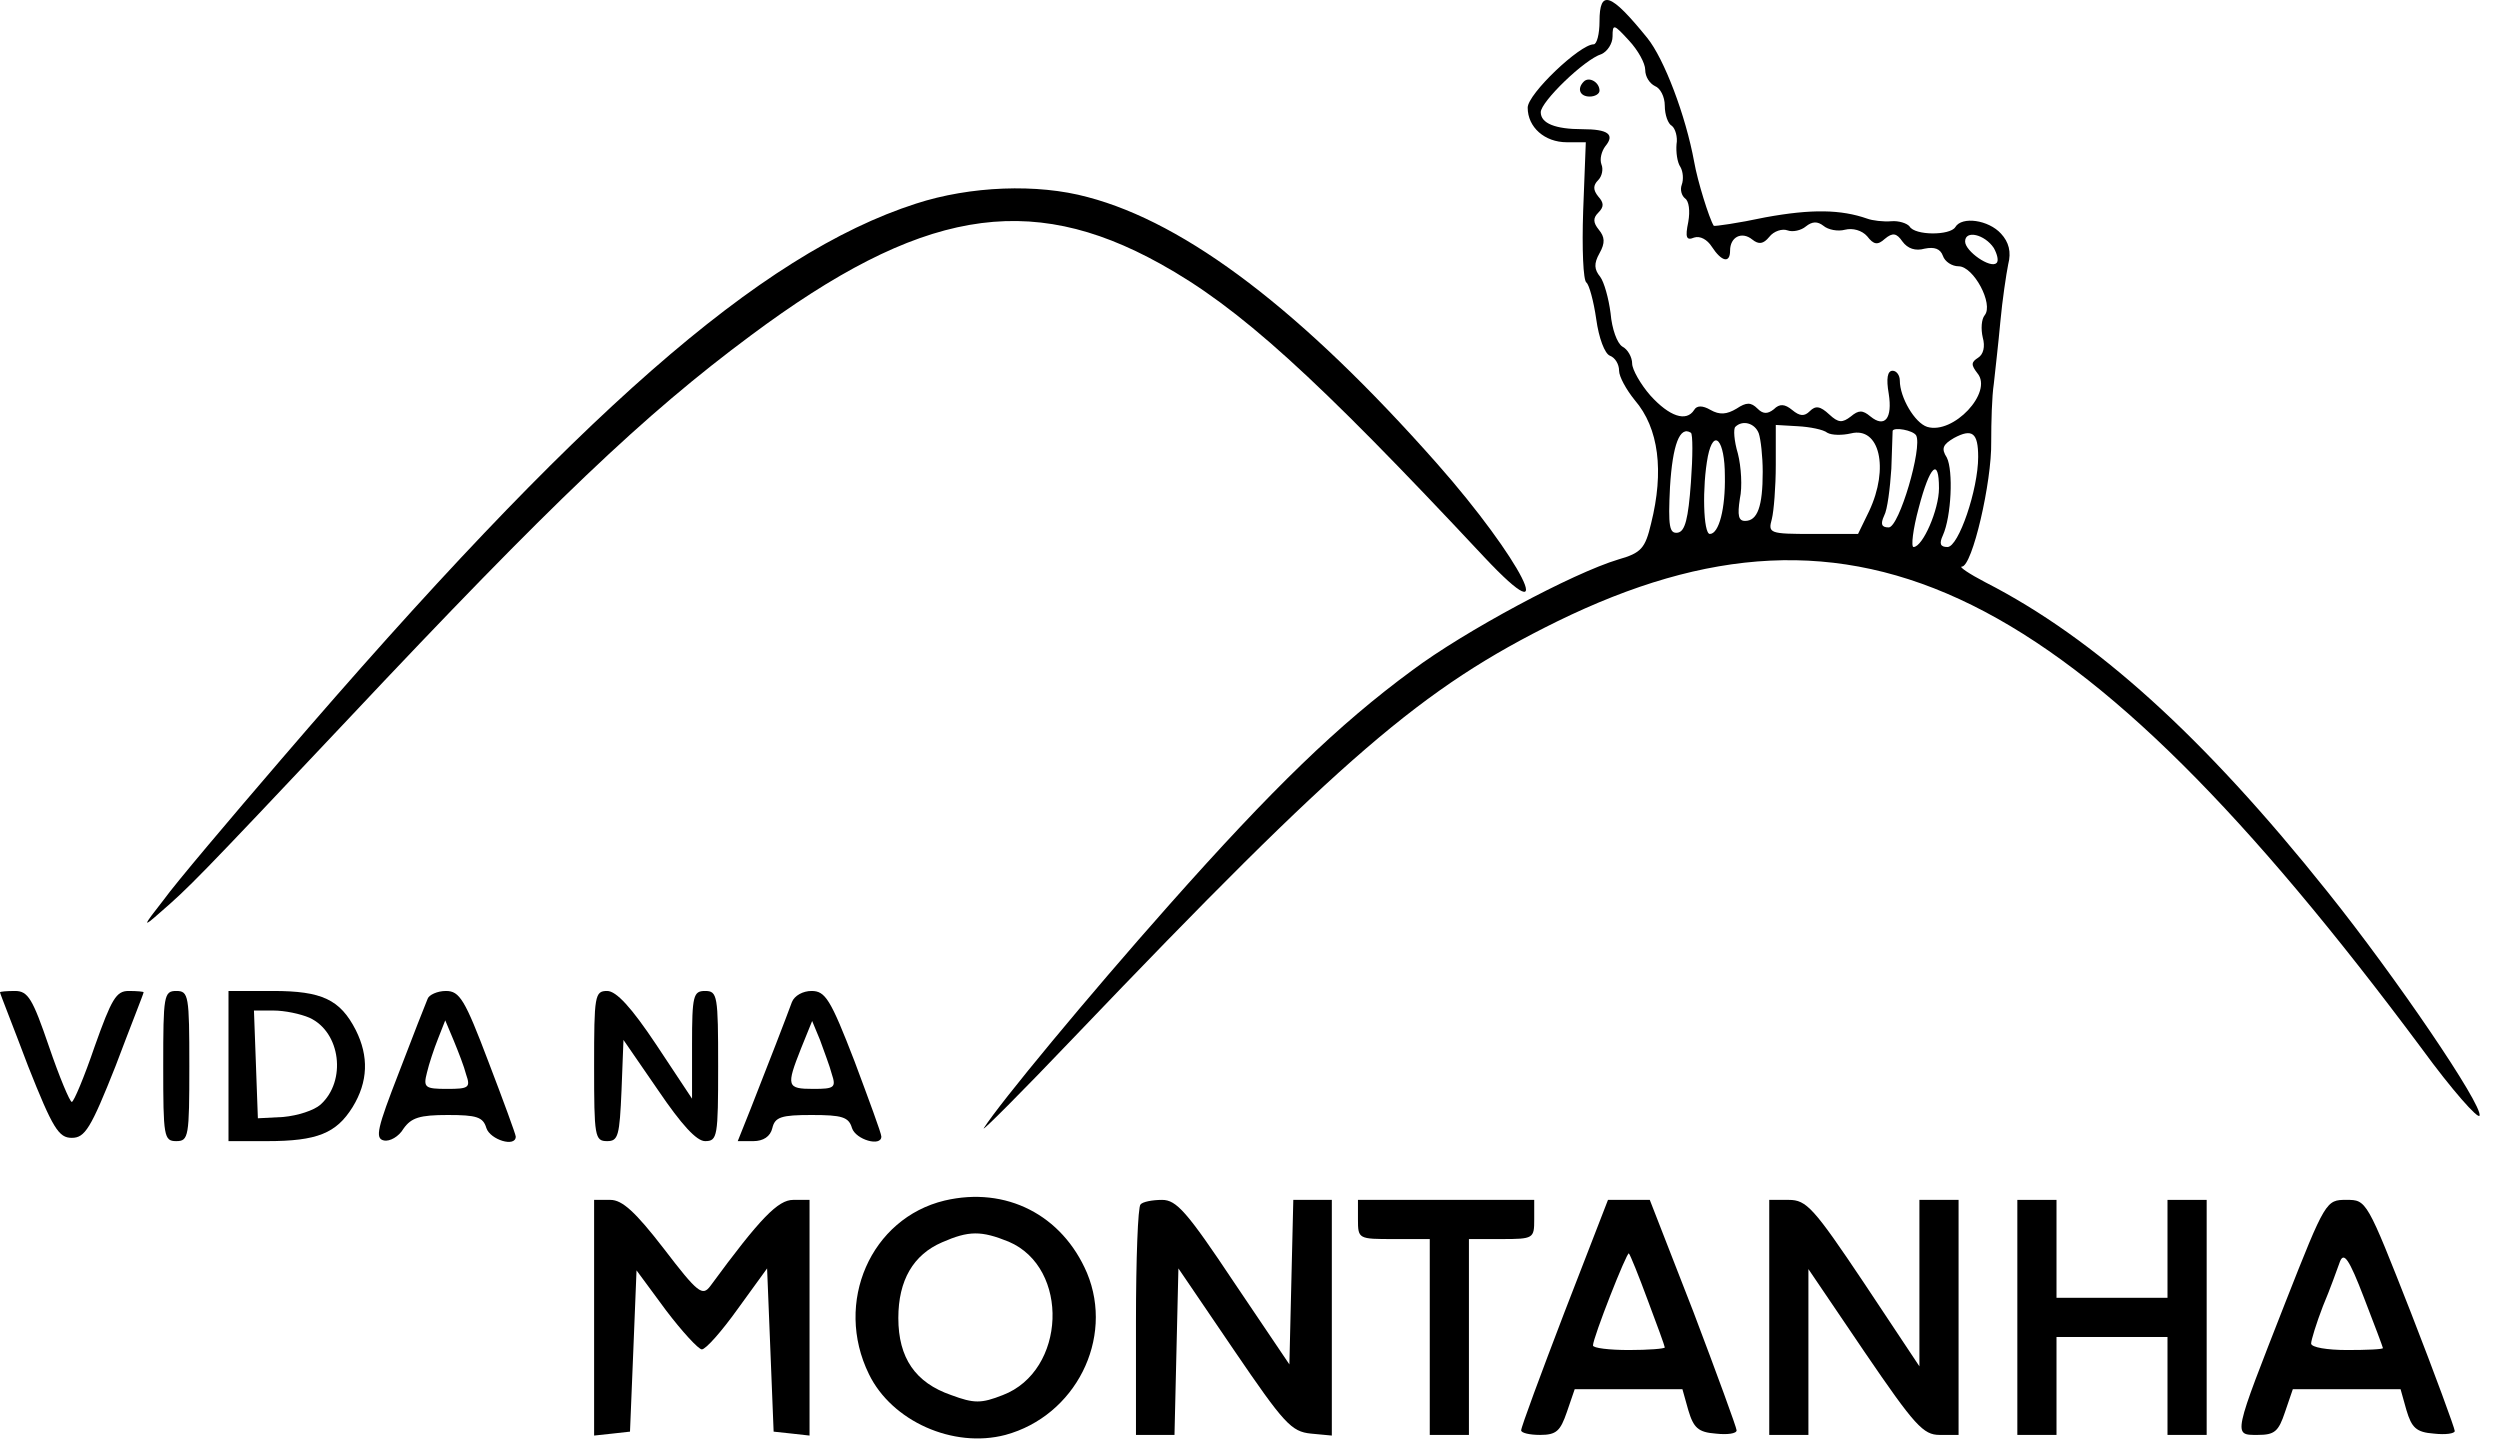 <svg width="93" height="54" viewBox="0 0 93 54" fill="none" xmlns="http://www.w3.org/2000/svg">
<path d="M59.502 0.799C59.502 1.26 59.404 1.649 59.283 1.649C58.773 1.649 56.83 3.494 56.83 4.004C56.83 4.733 57.461 5.292 58.287 5.292H58.992L58.894 7.842C58.846 9.25 58.894 10.44 59.016 10.513C59.113 10.586 59.283 11.193 59.38 11.873C59.477 12.578 59.696 13.16 59.89 13.233C60.084 13.306 60.23 13.549 60.23 13.792C60.23 14.01 60.497 14.496 60.813 14.885C61.712 15.929 61.906 17.532 61.42 19.475C61.202 20.398 61.056 20.568 60.206 20.811C58.506 21.321 54.474 23.482 52.531 24.939C49.787 26.955 47.334 29.335 43.497 33.658C40.437 37.107 37.207 41.017 36.599 41.964C36.478 42.158 38.008 40.628 39.975 38.564C49.981 28.096 52.896 25.595 57.923 23.118C69.095 17.653 77.182 21.661 90.102 39.025C91.219 40.555 92.191 41.648 92.239 41.502C92.361 41.114 89.131 36.354 86.581 33.172C81.966 27.392 77.935 23.749 73.855 21.661C73.248 21.345 72.859 21.078 72.98 21.078C73.369 21.078 74.098 17.921 74.073 16.439C74.073 15.71 74.098 14.739 74.17 14.277C74.219 13.816 74.34 12.772 74.413 11.97C74.486 11.169 74.632 10.197 74.705 9.833C74.826 9.372 74.729 9.007 74.438 8.692C73.976 8.182 72.98 8.036 72.737 8.449C72.543 8.765 71.232 8.765 71.037 8.425C70.94 8.303 70.625 8.206 70.358 8.23C70.066 8.255 69.653 8.206 69.459 8.133C68.487 7.793 67.394 7.769 65.67 8.085C64.65 8.303 63.776 8.425 63.752 8.4C63.582 8.133 63.144 6.724 63.023 6.02C62.707 4.296 61.906 2.183 61.274 1.406C59.914 -0.27 59.502 -0.416 59.502 0.799ZM61.202 2.596C61.202 2.863 61.371 3.106 61.566 3.203C61.76 3.276 61.93 3.592 61.93 3.932C61.93 4.272 62.051 4.612 62.197 4.684C62.319 4.782 62.416 5.097 62.367 5.364C62.343 5.656 62.392 6.044 62.513 6.214C62.61 6.384 62.634 6.676 62.562 6.87C62.489 7.065 62.562 7.283 62.683 7.38C62.829 7.477 62.877 7.842 62.804 8.255C62.683 8.837 62.732 8.959 63.023 8.837C63.242 8.765 63.509 8.91 63.679 9.177C64.043 9.736 64.359 9.809 64.359 9.323C64.359 8.813 64.796 8.595 65.184 8.91C65.427 9.105 65.597 9.08 65.816 8.813C65.986 8.595 66.302 8.497 66.496 8.57C66.69 8.643 67.006 8.57 67.176 8.425C67.419 8.23 67.613 8.23 67.832 8.4C68.002 8.546 68.366 8.619 68.633 8.546C68.925 8.473 69.265 8.57 69.459 8.789C69.702 9.105 69.847 9.129 70.115 8.886C70.406 8.643 70.552 8.667 70.77 8.983C70.965 9.25 71.256 9.347 71.596 9.25C71.96 9.177 72.179 9.25 72.276 9.517C72.349 9.736 72.616 9.906 72.859 9.906C73.418 9.906 74.17 11.315 73.83 11.727C73.709 11.873 73.685 12.238 73.758 12.553C73.855 12.893 73.782 13.185 73.588 13.306C73.32 13.476 73.32 13.573 73.563 13.889C74.146 14.593 72.665 16.172 71.693 15.88C71.232 15.735 70.673 14.788 70.673 14.156C70.673 13.962 70.552 13.792 70.406 13.792C70.212 13.792 70.163 14.083 70.26 14.642C70.406 15.565 70.115 15.929 69.58 15.492C69.289 15.249 69.143 15.249 68.852 15.492C68.536 15.735 68.39 15.735 68.05 15.419C67.71 15.103 67.54 15.079 67.322 15.298C67.127 15.492 66.957 15.492 66.666 15.249C66.399 15.03 66.204 15.006 65.986 15.225C65.743 15.419 65.573 15.395 65.379 15.2C65.136 14.958 64.966 14.958 64.602 15.2C64.237 15.419 63.97 15.443 63.63 15.249C63.339 15.079 63.12 15.079 63.023 15.249C62.732 15.71 62.1 15.492 61.396 14.715C61.032 14.302 60.716 13.743 60.716 13.525C60.716 13.282 60.546 12.99 60.352 12.893C60.157 12.772 59.963 12.238 59.914 11.655C59.842 11.096 59.672 10.489 59.526 10.295C59.307 10.027 59.283 9.809 59.502 9.42C59.72 9.032 59.696 8.813 59.477 8.546C59.259 8.279 59.259 8.109 59.453 7.915C59.672 7.696 59.672 7.55 59.453 7.307C59.259 7.065 59.259 6.895 59.453 6.7C59.599 6.554 59.647 6.287 59.574 6.117C59.502 5.923 59.574 5.632 59.72 5.437C60.084 5 59.817 4.806 58.87 4.806C57.85 4.806 57.316 4.587 57.316 4.174C57.316 3.786 58.943 2.207 59.574 2.013C59.793 1.916 59.987 1.624 59.987 1.357C59.987 0.871 60.036 0.896 60.594 1.503C60.934 1.867 61.202 2.353 61.202 2.596ZM74.17 9.226C74.292 9.445 74.365 9.712 74.268 9.785C74.049 10.003 73.102 9.347 73.102 8.983C73.102 8.546 73.83 8.716 74.17 9.226ZM65.427 16.123C65.5 16.342 65.573 16.973 65.573 17.556C65.573 18.843 65.379 19.378 64.917 19.378C64.674 19.378 64.626 19.183 64.723 18.552C64.82 18.115 64.772 17.362 64.65 16.876C64.504 16.39 64.48 15.953 64.553 15.88C64.82 15.613 65.282 15.735 65.427 16.123ZM67.977 16.099C68.147 16.196 68.536 16.196 68.852 16.123C69.92 15.856 70.285 17.41 69.532 19.013L69.119 19.863H67.443C65.816 19.863 65.767 19.839 65.913 19.305C65.986 19.013 66.059 18.115 66.059 17.289V15.808L66.885 15.856C67.322 15.88 67.832 15.978 67.977 16.099ZM62.902 17.945C62.804 19.305 62.683 19.766 62.416 19.815C62.1 19.863 62.051 19.596 62.124 18.115C62.221 16.536 62.489 15.832 62.902 16.099C62.974 16.148 62.974 16.973 62.902 17.945ZM71.28 16.196C71.523 16.633 70.649 19.62 70.26 19.62C69.993 19.62 69.945 19.499 70.09 19.183C70.212 18.965 70.309 18.163 70.358 17.435C70.382 16.706 70.406 16.075 70.406 16.026C70.455 15.88 71.159 16.002 71.28 16.196ZM73.588 16.998C73.588 18.212 72.859 20.349 72.446 20.349C72.179 20.349 72.13 20.228 72.276 19.912C72.592 19.208 72.665 17.508 72.422 17.022C72.203 16.682 72.276 16.536 72.689 16.293C73.369 15.929 73.588 16.099 73.588 16.998ZM64.165 17.702C64.189 18.916 63.946 19.863 63.606 19.863C63.363 19.863 63.314 18.115 63.533 16.973C63.752 15.905 64.165 16.366 64.165 17.702ZM72.13 18.163C72.13 18.965 71.523 20.349 71.183 20.349C71.086 20.349 71.159 19.693 71.377 18.892C71.79 17.313 72.13 16.998 72.13 18.163Z" fill="currentColor"/>
<path d="M58.919 3.033C58.651 3.3 58.773 3.592 59.137 3.592C59.331 3.592 59.502 3.494 59.502 3.373C59.502 3.057 59.113 2.839 58.919 3.033Z" fill="currentColor"/>
<path d="M34.074 7.575C28.269 9.445 21.518 15.37 10.467 28.242C8.525 30.501 6.533 32.857 6.096 33.464C5.294 34.484 5.294 34.532 5.95 33.95C7.043 33.002 7.31 32.735 12.92 26.785C20.57 18.649 23.971 15.419 27.929 12.48C34.219 7.793 38.251 7.089 43.157 9.809C46.096 11.436 48.913 13.986 55.203 20.713C58.142 23.846 56.587 20.786 53.454 17.241C48.451 11.582 44.153 8.303 40.461 7.332C38.591 6.822 36.09 6.919 34.074 7.575Z" fill="currentColor"/>
<path d="M0 36.912C0 36.961 0.486 38.175 1.044 39.657C1.967 41.988 2.186 42.328 2.671 42.328C3.157 42.328 3.376 41.988 4.299 39.657C4.857 38.175 5.343 36.961 5.343 36.912C5.343 36.888 5.1 36.864 4.784 36.864C4.323 36.864 4.153 37.155 3.522 38.928C3.133 40.07 2.744 40.992 2.671 40.992C2.599 40.992 2.21 40.07 1.821 38.928C1.214 37.155 1.044 36.864 0.559 36.864C0.243 36.864 0 36.888 0 36.912Z" fill="currentColor"/>
<path d="M6.072 39.657C6.072 42.28 6.096 42.45 6.557 42.45C7.019 42.45 7.043 42.28 7.043 39.657C7.043 37.034 7.019 36.864 6.557 36.864C6.096 36.864 6.072 37.034 6.072 39.657Z" fill="currentColor"/>
<path d="M8.5 39.657V42.45H9.933C11.803 42.45 12.508 42.158 13.115 41.187C13.697 40.24 13.722 39.292 13.236 38.321C12.653 37.18 11.973 36.864 10.152 36.864H8.5V39.657ZM11.512 37.86C12.678 38.394 12.896 40.215 11.925 41.09C11.682 41.308 11.075 41.502 10.54 41.551L9.593 41.6L9.52 39.584L9.447 37.592H10.176C10.589 37.592 11.172 37.714 11.512 37.86Z" fill="currentColor"/>
<path d="M15.908 37.155C15.835 37.325 15.349 38.564 14.839 39.9C14.037 41.964 13.94 42.352 14.28 42.425C14.499 42.474 14.839 42.28 15.009 41.988C15.3 41.575 15.616 41.478 16.66 41.478C17.729 41.478 17.972 41.551 18.093 41.964C18.239 42.401 19.186 42.693 19.186 42.28C19.186 42.207 18.725 40.944 18.166 39.487C17.292 37.18 17.098 36.864 16.588 36.864C16.272 36.864 15.956 37.01 15.908 37.155ZM17.34 39.972C17.51 40.458 17.438 40.507 16.636 40.507C15.81 40.507 15.738 40.458 15.883 39.9C15.956 39.584 16.15 39.001 16.296 38.637L16.563 37.957L16.879 38.71C17.049 39.123 17.268 39.681 17.34 39.972Z" fill="currentColor"/>
<path d="M22.101 39.657C22.101 42.28 22.125 42.45 22.586 42.45C22.999 42.45 23.048 42.255 23.121 40.555L23.193 38.685L24.481 40.555C25.355 41.843 25.913 42.45 26.229 42.45C26.691 42.45 26.715 42.28 26.715 39.657C26.715 37.034 26.691 36.864 26.229 36.864C25.792 36.864 25.744 37.034 25.744 38.855V40.871L24.408 38.855C23.485 37.471 22.926 36.864 22.586 36.864C22.125 36.864 22.101 37.034 22.101 39.657Z" fill="currentColor"/>
<path d="M29.459 37.277C29.265 37.811 28.561 39.633 27.929 41.235L27.444 42.45H28.026C28.391 42.45 28.658 42.28 28.731 41.964C28.828 41.551 29.071 41.478 30.188 41.478C31.329 41.478 31.572 41.551 31.694 41.964C31.839 42.401 32.786 42.668 32.786 42.28C32.786 42.158 32.325 40.92 31.791 39.487C30.892 37.155 30.698 36.864 30.188 36.864C29.872 36.864 29.556 37.034 29.459 37.277ZM30.941 39.948C31.111 40.458 31.038 40.507 30.261 40.507C29.265 40.507 29.241 40.41 29.799 39.001L30.212 37.981L30.504 38.685C30.649 39.098 30.868 39.657 30.941 39.948Z" fill="currentColor"/>
<path d="M35.142 44.66C32.398 45.316 31.014 48.448 32.325 51.12C33.175 52.868 35.458 53.889 37.401 53.379C40 52.674 41.457 49.808 40.437 47.355C39.514 45.194 37.425 44.125 35.142 44.66ZM37.522 46.19C39.805 47.161 39.66 50.998 37.304 51.897C36.502 52.213 36.235 52.213 35.385 51.897C34.049 51.436 33.418 50.513 33.418 49.031C33.418 47.623 33.977 46.675 35.045 46.214C36.041 45.777 36.502 45.777 37.522 46.19Z" fill="currentColor"/>
<path d="M22.101 49.031V53.403L22.78 53.33L23.436 53.257L23.558 50.27L23.679 47.258L24.772 48.74C25.379 49.541 25.986 50.197 26.108 50.197C26.253 50.197 26.836 49.541 27.444 48.691L28.536 47.185L28.658 50.221L28.779 53.257L29.459 53.33L30.115 53.403V49.031V44.636H29.508C28.949 44.636 28.294 45.291 26.424 47.841C26.132 48.23 25.962 48.108 24.699 46.457C23.631 45.073 23.145 44.636 22.708 44.636H22.101V49.031Z" fill="currentColor"/>
<path d="M42.428 44.806C42.331 44.878 42.258 46.846 42.258 49.177V53.379H42.987H43.691L43.764 50.27L43.837 47.185L45.901 50.221C47.771 52.966 48.038 53.257 48.767 53.33L49.544 53.403V49.031V44.636H48.816H48.111L48.038 47.696L47.965 50.756L45.901 47.696C44.153 45.073 43.764 44.636 43.23 44.636C42.865 44.636 42.501 44.708 42.428 44.806Z" fill="currentColor"/>
<path d="M50.516 45.364C50.516 46.093 50.54 46.093 51.851 46.093H53.187V49.736V53.379H53.916H54.644V49.736V46.093H55.859C57.049 46.093 57.073 46.068 57.073 45.364V44.636H53.794H50.516V45.364Z" fill="currentColor"/>
<path d="M58.19 48.837C57.316 51.12 56.587 53.087 56.587 53.209C56.587 53.306 56.903 53.379 57.291 53.379C57.899 53.379 58.044 53.233 58.287 52.529L58.579 51.678H60.57H62.586L62.804 52.456C62.999 53.111 63.169 53.281 63.825 53.33C64.262 53.379 64.602 53.33 64.602 53.209C64.602 53.111 63.873 51.12 62.999 48.813L61.372 44.636H60.594H59.817L58.19 48.837ZM61.299 48.376C61.639 49.274 61.93 50.076 61.93 50.124C61.93 50.173 61.323 50.221 60.594 50.221C59.866 50.221 59.259 50.148 59.259 50.051C59.259 49.76 60.522 46.554 60.594 46.627C60.643 46.675 60.959 47.453 61.299 48.376Z" fill="currentColor"/>
<path d="M65.816 49.007V53.379H66.544H67.273V50.294V47.21L69.362 50.294C71.232 53.038 71.547 53.379 72.155 53.379H72.859V49.007V44.636H72.13H71.402V47.72V50.828L69.337 47.72C67.467 44.927 67.2 44.636 66.544 44.636H65.816V49.007Z" fill="currentColor"/>
<path d="M75.045 49.007V53.379H75.773H76.502V51.557V49.736H78.566H80.631V51.557V53.379H81.359H82.088V49.007V44.636H81.359H80.631V46.457V48.278H78.566H76.502V46.457V44.636H75.773H75.045V49.007Z" fill="currentColor"/>
<path d="M85.026 48.424C83.059 53.451 83.059 53.379 83.982 53.379C84.614 53.379 84.759 53.257 85.002 52.529L85.293 51.678H87.285H89.301L89.519 52.456C89.714 53.111 89.884 53.281 90.539 53.33C90.977 53.379 91.317 53.33 91.317 53.233C91.317 53.136 90.588 51.144 89.689 48.837C88.038 44.635 88.038 44.635 87.285 44.635C86.532 44.635 86.508 44.66 85.026 48.424ZM88.645 50.148C88.645 50.197 88.038 50.221 87.309 50.221C86.581 50.221 85.974 50.124 85.974 49.978C85.974 49.857 86.168 49.225 86.411 48.594C86.678 47.963 86.945 47.21 87.042 46.943C87.188 46.554 87.382 46.821 87.941 48.278C88.329 49.274 88.645 50.124 88.645 50.148Z" fill="currentColor"/>
</svg>
